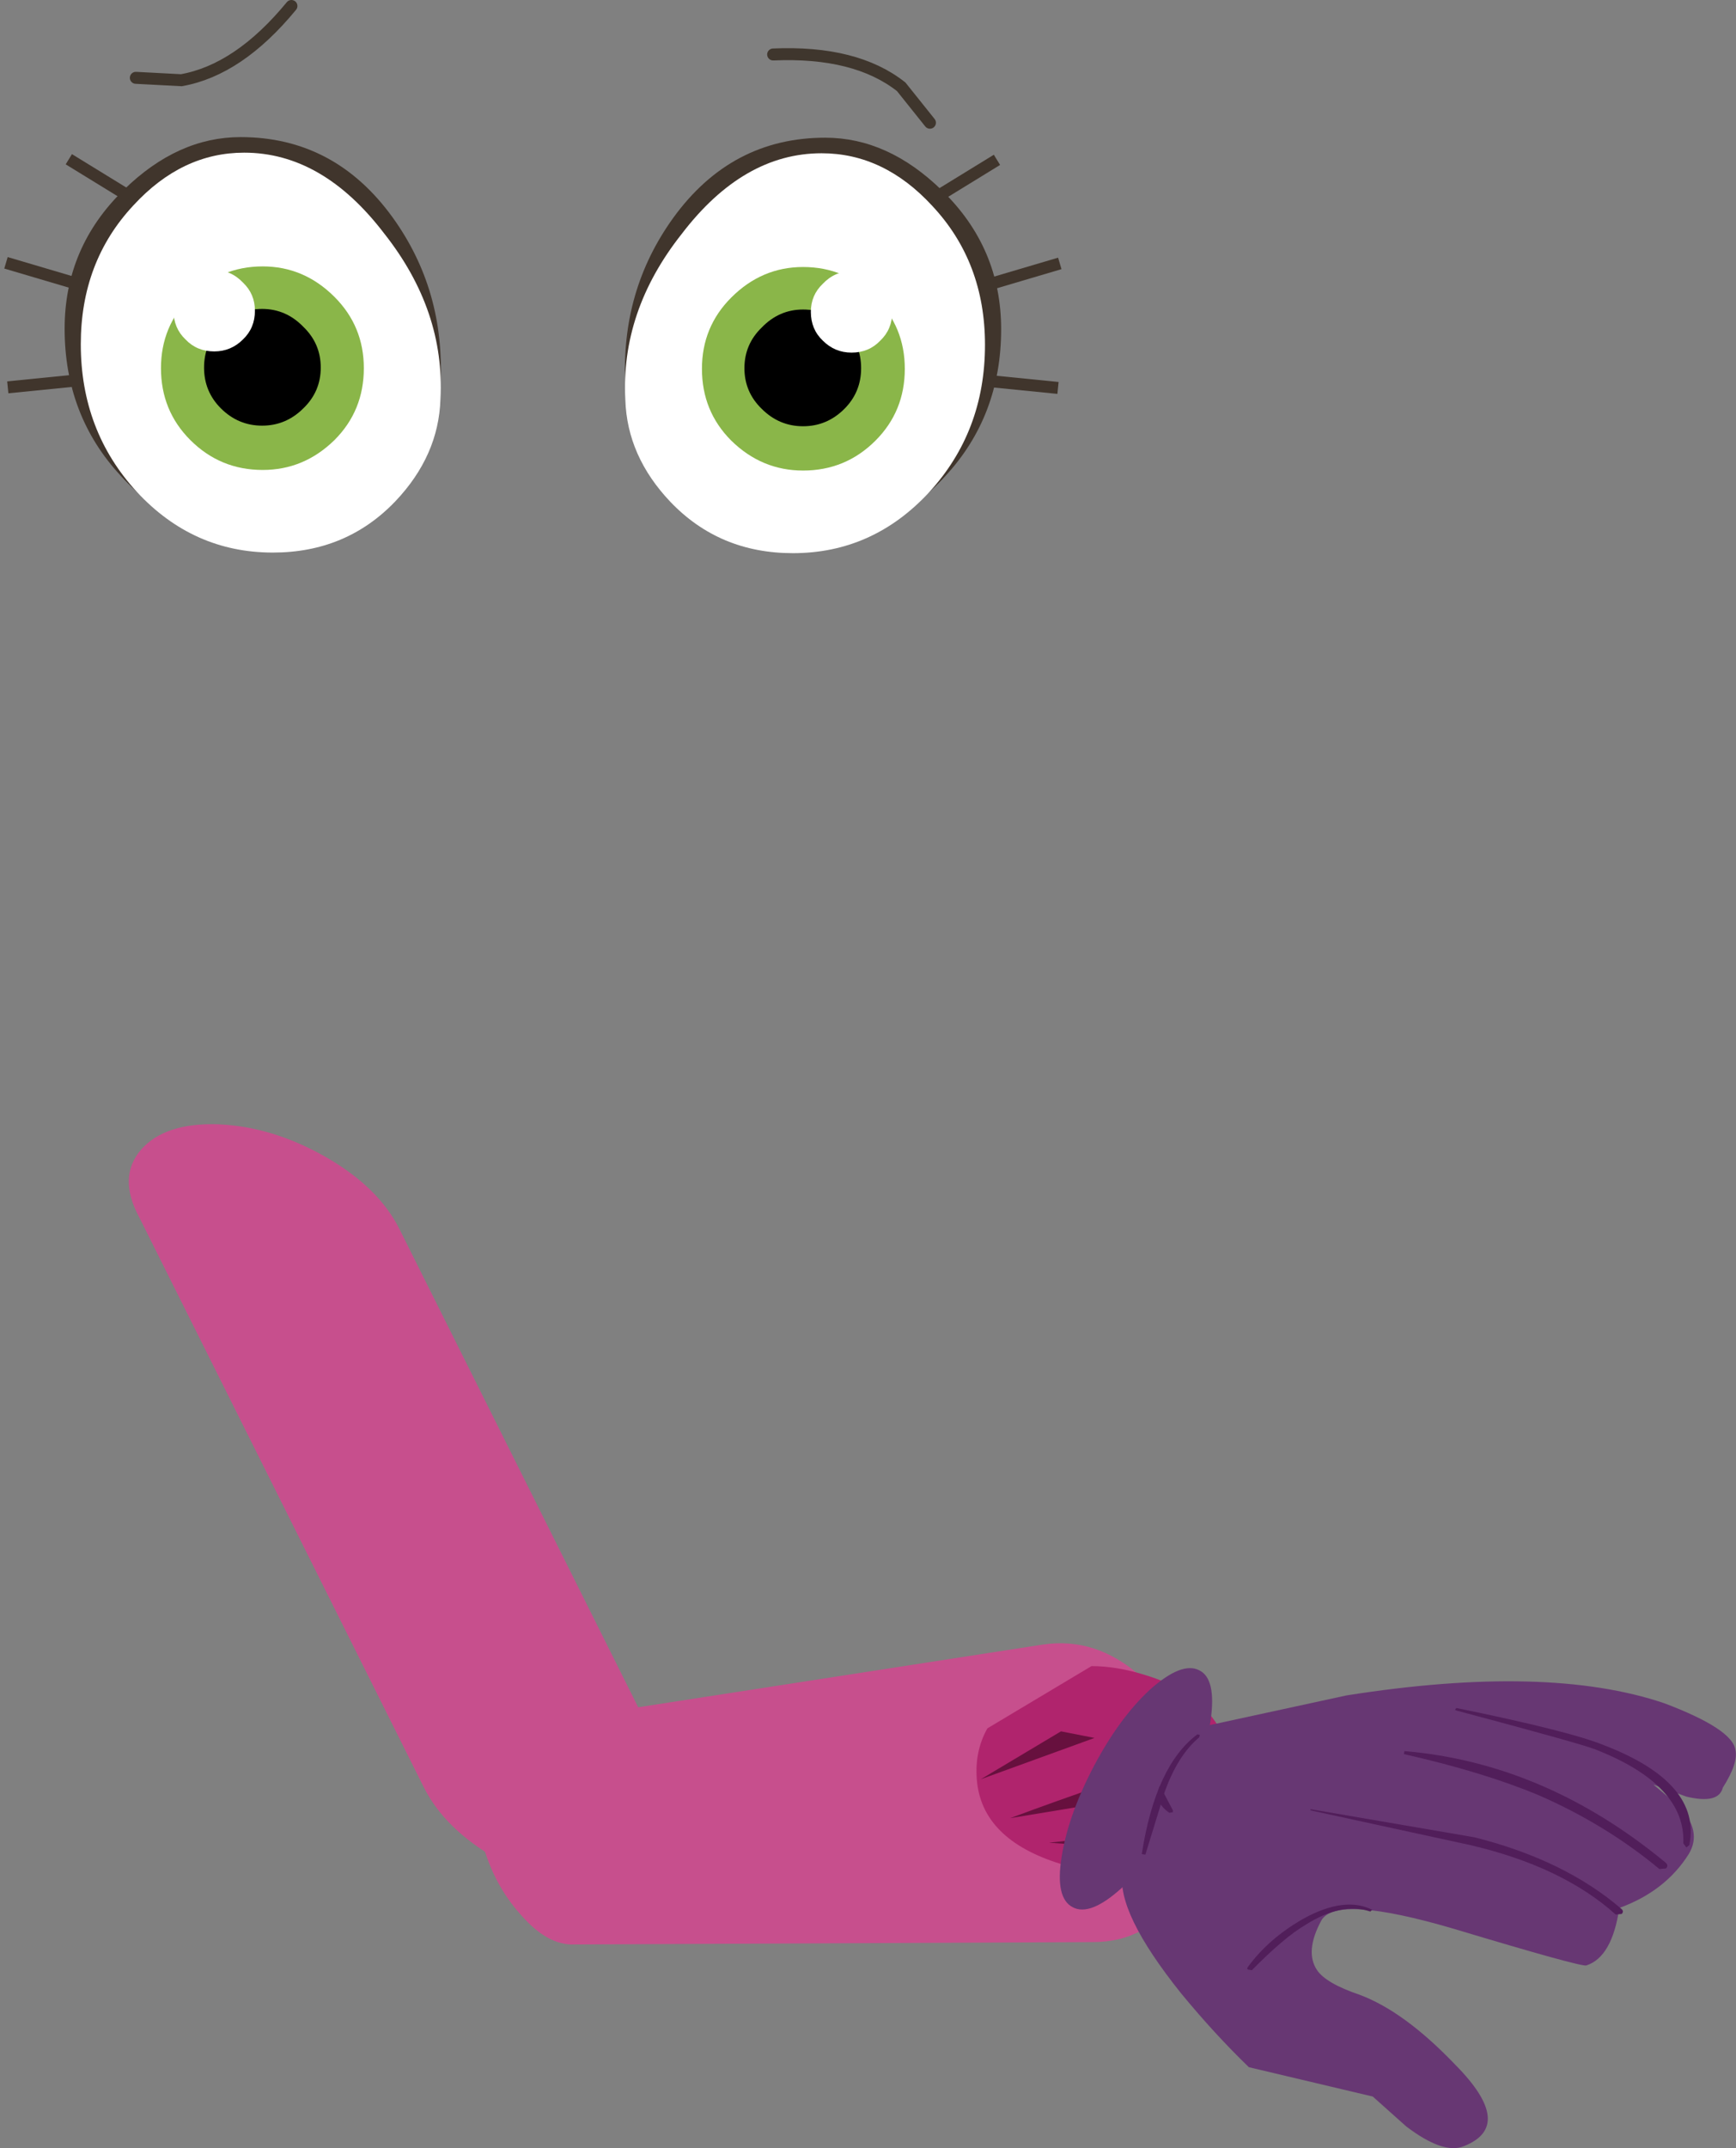 <?xml version="1.0" encoding="UTF-8" standalone="no"?>
<svg xmlns:xlink="http://www.w3.org/1999/xlink" height="179.4px" width="145.05px" xmlns="http://www.w3.org/2000/svg">
  <rect width="100%" height="100%" fill="#808080" stroke="none"/>
  <g transform="matrix(1.0, 0.0, 0.0, 1.0, -529.1, -500.95)">
    <path d="M549.2 512.4 Q557.05 512.4 561.9 519.1 566.3 525.2 565.9 533.0 565.75 537.65 561.5 541.55 556.9 545.9 550.65 545.9 543.95 545.9 539.2 540.7 534.5 535.65 534.5 528.4 534.5 521.6 539.45 516.8 543.95 512.4 549.2 512.4" fill="#40352c" fill-rule="evenodd" stroke="none"/>
    <path d="M549.5 513.7 Q556.05 513.7 561.2 520.45 566.3 526.9 565.9 534.3 565.75 539.0 562.15 542.8 558.05 547.1 551.9 547.1 545.25 547.1 540.55 542.05 535.85 536.95 535.85 529.7 535.85 522.8 540.25 518.1 544.3 513.7 549.5 513.7" fill="#ffffff" fill-rule="evenodd" stroke="none"/>
    <path d="M559.5 531.7 Q559.5 535.25 557.05 537.7 554.5 540.2 551.05 540.2 547.5 540.2 545.0 537.7 542.55 535.25 542.55 531.7 542.55 528.2 545.0 525.75 547.5 523.2 551.05 523.2 554.5 523.2 557.05 525.75 559.5 528.2 559.5 531.7" fill="#8ab649" fill-rule="evenodd" stroke="none"/>
    <path d="M539.9 517.35 L534.85 514.25" fill="none" stroke="#40352c" stroke-linecap="butt" stroke-linejoin="miter-clip" stroke-miterlimit="4.0" stroke-width="1.0"/>
    <path d="M535.35 524.6 L529.6 522.9" fill="none" stroke="#40352c" stroke-linecap="butt" stroke-linejoin="miter-clip" stroke-miterlimit="4.0" stroke-width="1.0"/>
    <path d="M535.75 532.7 L529.75 533.3" fill="none" stroke="#40352c" stroke-linecap="butt" stroke-linejoin="miter-clip" stroke-miterlimit="4.0" stroke-width="1.0"/>
    <path d="M555.9 531.65 Q555.9 533.65 554.45 535.05 553.0 536.5 551.0 536.5 549.0 536.5 547.55 535.05 546.15 533.65 546.15 531.65 546.15 529.65 547.55 528.25 549.0 526.75 551.0 526.75 553.0 526.75 554.45 528.25 555.9 529.65 555.9 531.65" fill="#000000" fill-rule="evenodd" stroke="none"/>
    <path d="M550.4 526.9 Q550.4 528.35 549.4 529.3 548.4 530.3 547.0 530.3 545.55 530.3 544.6 529.3 543.6 528.35 543.6 526.9 543.6 525.5 544.6 524.55 545.55 523.5 547.0 523.5 548.4 523.5 549.4 524.55 550.4 525.5 550.4 526.9" fill="#ffffff" fill-rule="evenodd" stroke="none"/>
    <path d="M540.45 507.45 L544.25 507.65 Q549.05 506.8 553.45 501.45" fill="none" stroke="#3f362d" stroke-linecap="round" stroke-linejoin="miter-clip" stroke-miterlimit="4.0" stroke-width="1.0"/>
    <path d="M598.05 512.45 Q590.2 512.45 585.35 519.15 580.95 525.25 581.35 533.05 581.5 537.7 585.75 541.6 590.35 545.95 596.6 545.95 603.3 545.95 608.05 540.75 612.75 535.7 612.75 528.45 612.75 521.65 607.8 516.85 603.3 512.45 598.05 512.45" fill="#40352c" fill-rule="evenodd" stroke="none"/>
    <path d="M597.75 513.75 Q591.2 513.75 586.05 520.5 580.95 526.95 581.35 534.35 581.5 539.05 585.1 542.85 589.2 547.15 595.35 547.15 602.0 547.15 606.7 542.1 611.4 537.0 611.4 529.75 611.4 522.85 607.0 518.15 602.95 513.75 597.75 513.75" fill="#ffffff" fill-rule="evenodd" stroke="none"/>
    <path d="M587.75 531.75 Q587.75 535.3 590.2 537.75 592.75 540.25 596.2 540.25 599.75 540.25 602.25 537.75 604.7 535.3 604.7 531.75 604.7 528.25 602.25 525.8 599.75 523.25 596.2 523.25 592.75 523.25 590.2 525.8 587.75 528.25 587.75 531.75" fill="#8ab649" fill-rule="evenodd" stroke="none"/>
    <path d="M607.35 517.4 L612.4 514.3" fill="none" stroke="#40352c" stroke-linecap="butt" stroke-linejoin="miter-clip" stroke-miterlimit="4.0" stroke-width="1.0"/>
    <path d="M611.9 524.65 L617.65 522.95" fill="none" stroke="#40352c" stroke-linecap="butt" stroke-linejoin="miter-clip" stroke-miterlimit="4.0" stroke-width="1.0"/>
    <path d="M611.5 532.75 L617.5 533.35" fill="none" stroke="#40352c" stroke-linecap="butt" stroke-linejoin="miter-clip" stroke-miterlimit="4.0" stroke-width="1.0"/>
    <path d="M606.8 511.2 L604.4 508.2 Q600.6 505.2 593.7 505.5" fill="none" stroke="#3f362d" stroke-linecap="round" stroke-linejoin="miter-clip" stroke-miterlimit="4.0" stroke-width="1.0"/>
    <path d="M591.3 531.7 Q591.3 533.7 592.75 535.1 594.2 536.55 596.2 536.55 598.2 536.55 599.65 535.1 601.05 533.7 601.05 531.7 601.05 529.7 599.65 528.3 598.2 526.8 596.2 526.8 594.2 526.8 592.75 528.3 591.3 529.7 591.3 531.7" fill="#000000" fill-rule="evenodd" stroke="none"/>
    <path d="M596.85 527.0 Q596.85 528.45 597.85 529.4 598.85 530.4 600.25 530.4 601.7 530.4 602.65 529.4 603.65 528.45 603.65 527.0 603.65 525.6 602.65 524.65 601.7 523.6 600.25 523.6 598.85 523.6 597.85 524.65 596.85 525.6 596.85 527.0" fill="#ffffff" fill-rule="evenodd" stroke="none"/>
    <path d="M577.1 663.35 Q574.85 663.45 572.6 660.85 570.35 658.35 569.4 654.85 568.35 651.2 569.2 648.35 570.0 645.45 572.35 645.1 L616.25 638.3 Q620.65 637.65 624.35 640.9 628.25 644.2 629.25 649.45 L629.45 650.3 Q630.2 655.6 627.55 659.4 624.85 663.15 620.45 663.15 L577.1 663.35" fill="#c74f8d" fill-rule="evenodd" stroke="none"/>
    <path d="M624.8 640.85 Q629.75 642.35 631.4 646.1 633.15 649.85 631.65 653.5 L629.8 656.45 618.15 656.75 Q611.35 654.8 610.75 649.9 610.45 647.35 611.6 645.3 L620.3 640.1 Q622.4 640.1 624.8 640.85" fill="#b0246d" fill-rule="evenodd" stroke="none"/>
    <path d="M625.05 653.95 L627.2 655.6 616.75 654.85 625.05 653.95 M621.2 650.05 L623.8 651.1 613.5 652.8 Q617.4 651.35 621.2 650.05 M617.75 645.55 L620.55 646.1 611.05 649.55 617.75 645.55" fill="#67103e" fill-rule="evenodd" stroke="none"/>
    <path d="M626.85 645.75 L622.9 657.35 Q622.35 660.65 627.8 667.45 630.6 670.85 633.45 673.6 L643.8 676.05 646.6 678.55 Q649.7 680.9 651.4 680.2 655.75 678.5 650.7 673.4 646.45 668.95 642.7 667.55 639.9 666.6 639.15 665.5 638.1 663.95 639.5 661.35 640.75 659.15 650.6 662.05 661.25 665.25 661.65 665.1 663.8 664.4 664.4 660.3 668.25 658.9 670.2 655.8 671.35 653.9 669.4 651.8 L667.25 650.0 670.0 651.0 Q672.7 651.65 673.05 650.25 674.35 648.2 674.1 647.1 673.85 645.35 668.15 643.2 658.4 639.9 641.6 642.55 L626.85 645.75" fill="#673773" fill-rule="evenodd" stroke="none"/>
    <path d="M618.75 660.25 Q620.2 661.0 622.8 658.65 625.4 656.3 627.6 652.25 629.75 648.1 630.25 644.65 630.75 641.15 629.3 640.45 627.85 639.7 625.2 642.05 622.65 644.4 620.5 648.45 618.35 652.55 617.8 656.05 617.25 659.5 618.75 660.25" fill="#673773" fill-rule="evenodd" stroke="none"/>
    <path d="M638.6 652.05 L638.6 652.15 651.95 655.05 Q659.65 656.85 664.1 660.85 L664.6 660.8 Q664.8 660.6 664.6 660.4 659.85 656.3 652.3 654.4 L638.6 652.05" fill="#511e5a" fill-rule="evenodd" stroke="none"/>
    <path d="M646.45 647.2 L646.4 647.45 Q653.05 648.95 657.7 650.9 663.3 653.35 667.75 657.05 L668.3 657.0 Q668.55 656.75 668.25 656.5 658.2 648.2 646.45 647.2" fill="#511e5a" fill-rule="evenodd" stroke="none"/>
    <path d="M650.8 643.6 Q650.6 643.75 650.75 643.8 661.65 646.7 662.5 647.1 669.95 650.05 669.75 654.9 L670.0 655.25 670.25 655.05 Q671.3 649.85 663.1 646.7 660.3 645.55 650.8 643.6" fill="#511e5a" fill-rule="evenodd" stroke="none"/>
    <path d="M629.3 646.05 L629.35 645.85 629.15 645.8 Q625.65 648.4 624.5 655.8 L624.8 655.85 626.4 650.65 Q627.5 647.55 629.3 646.05" fill="#511e5a" fill-rule="evenodd" stroke="none"/>
    <path d="M626.1 650.25 Q626.0 650.05 625.95 650.25 625.5 651.45 626.8 652.35 L627.1 652.3 627.1 652.15 626.1 650.25" fill="#511e5a" fill-rule="evenodd" stroke="none"/>
    <path d="M643.6 660.6 L643.75 660.45 Q641.45 659.3 638.0 661.2 635.1 662.85 633.35 665.25 633.25 665.4 633.4 665.45 L633.7 665.5 Q636.4 662.75 638.2 661.7 641.2 659.8 643.6 660.6" fill="#511e5a" fill-rule="evenodd" stroke="none"/>
    <path d="M556.35 597.6 Q560.7 600.1 562.45 603.55 L586.15 651.0 Q588.1 654.6 585.75 657.0 583.7 659.1 579.45 658.85 575.0 658.75 570.6 656.2 566.25 653.7 564.5 650.2 L540.75 602.65 Q538.9 599.25 540.9 596.95 542.9 594.7 547.35 594.85 551.9 595.05 556.35 597.6" fill="#c74f8d" fill-rule="evenodd" stroke="none"/>
  </g>
</svg>
